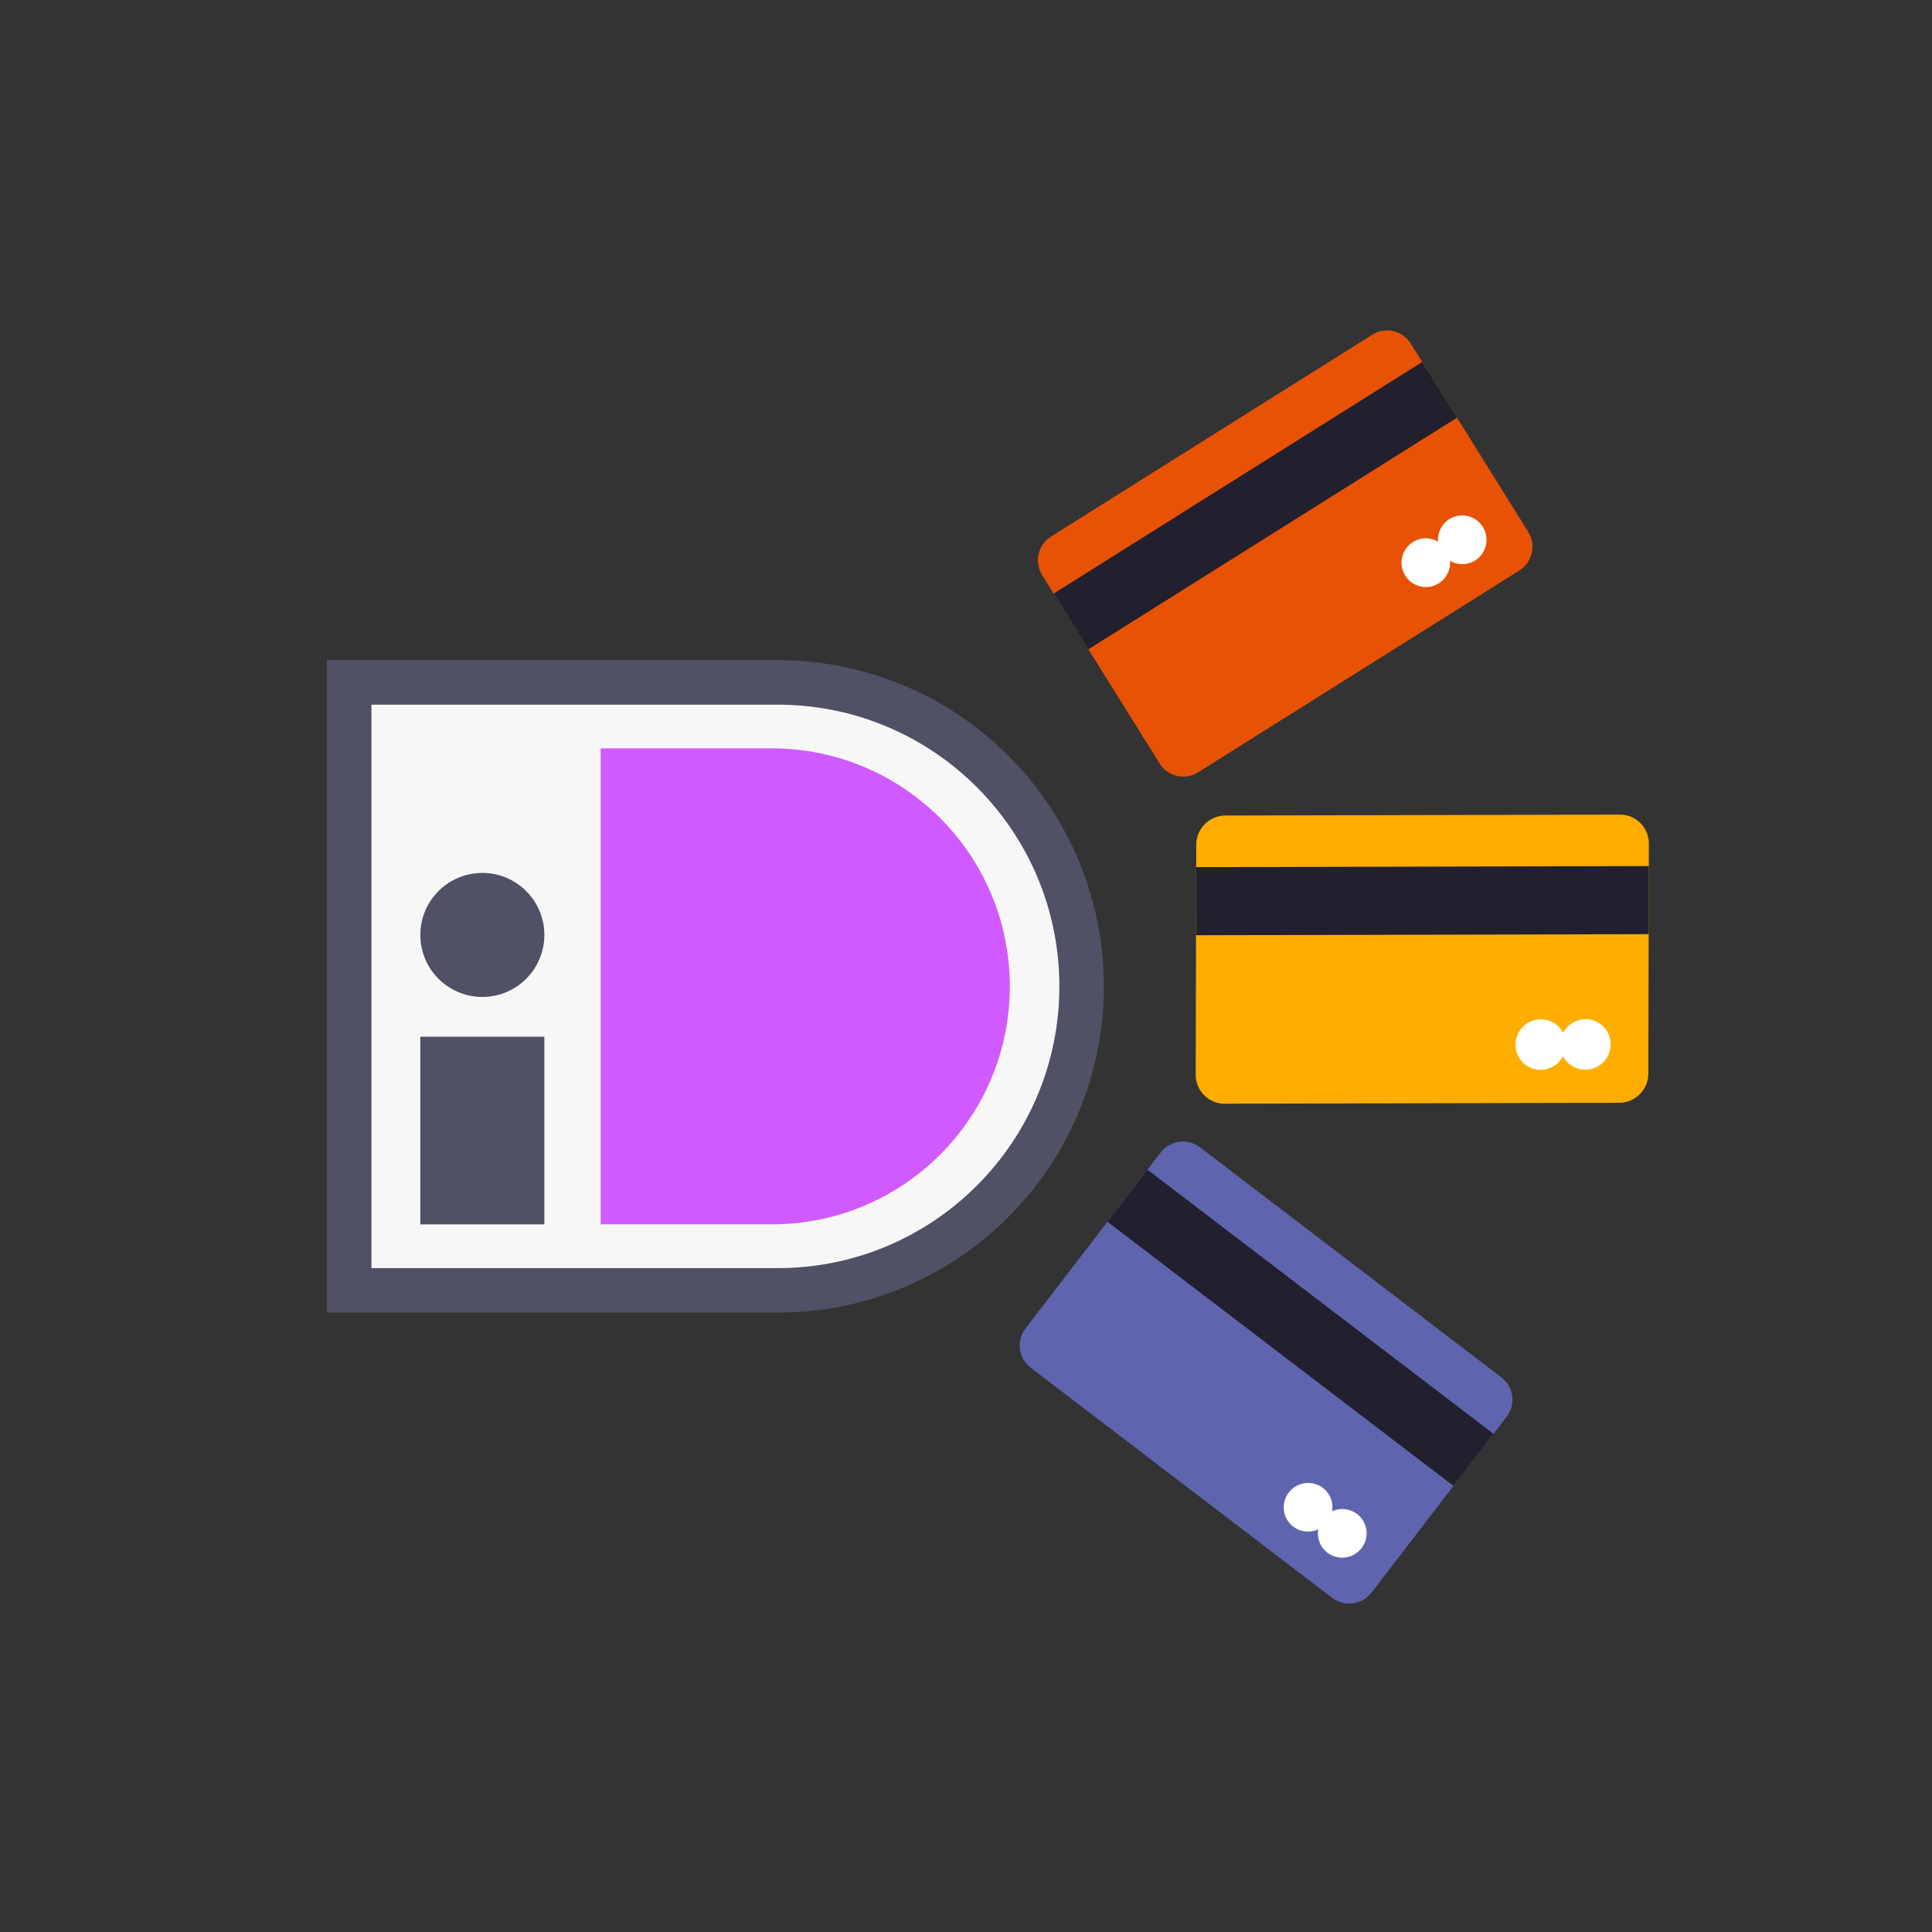 <?xml version="1.0" encoding="utf-8"?>
<!-- Generator: Adobe Illustrator 27.8.1, SVG Export Plug-In . SVG Version: 6.00 Build 0)  -->
<svg version="1.1" id="Layer_1" xmlns="http://www.w3.org/2000/svg" xmlns:xlink="http://www.w3.org/1999/xlink" x="0px" y="0px"
	 viewBox="0 0 500 500" style="enable-background:new 0 0 500 500;" xml:space="preserve">
<rect x="0" y="0" width="500" height="500" fill="#333333" stroke="none"/>
<style type="text/css">
	.st0{fill:#262C6B;}
	.st1{fill:#FFCCAD;}
	.st2{fill:#212121;}
	.st3{fill:#5E65AE;}
	.st4{fill:#0E0F1B;}
	.st5{fill:#899BFF;}
	.st6{fill:#363546;}
	.st7{fill:#7C7E95;}
	.st8{fill:#FFFFFF;}
	.st9{fill:#BFC0CB;}
	.st10{fill:#EBECEF;}
	.st11{fill:#BF9E7A;}
	.st12{fill:#CFB69B;}
	.st13{fill:#947157;}
	.st14{fill:#D05AFF;}
	.st15{fill:#9698AA;}
	.st16{fill:#515165;}
	.st17{fill:#22202E;}
	.st18{clip-path:url(#SVGID_00000103242180884118169520000004857682128415213477_);}
	.st19{fill:#CD8857;}
	.st20{fill:#001437;}
	.st21{fill:#F2AE7E;}
	.st22{fill:#FFAD00;}
	.st23{fill:#753E1A;}
	.st24{fill:#008C44;}
	.st25{fill:#00BB53;}
	.st26{fill:#1ADC6C;}
	.st27{fill:#303DB9;}
	.st28{fill:#005E35;}
	.st29{fill:#8F4E25;}
	.st30{fill:#0E0F1A;}
	.st31{opacity:0.35;fill:#FFFFFF;}
	.st32{fill:#E75204;}
	.st33{fill:#F7F7F8;}
	.st34{fill:#FFD3C5;}
	.st35{fill:#FED732;}
	.st36{opacity:0.6;fill:#EBECEF;}
	.st37{opacity:0.11;fill:#11131D;}
	.st38{fill:#DFCEBC;}
	.st39{opacity:0.6;fill:#BFC0CB;}
	.st40{fill:#F7F7F8;stroke:#515165;stroke-width:11.517;stroke-miterlimit:10;}
</style>
<g>
	<path class="st40" d="M201.25,176.61H90.37v157.34h110.88c43.45,0,78.67-35.22,78.67-78.67
		C279.92,211.83,244.7,176.61,201.25,176.61z"/>
	<path class="st14" d="M199.75,193.68h-44.3v123.18h44.3c34.02,0,61.59-27.58,61.59-61.59
		C261.34,221.26,233.77,193.68,199.75,193.68z"/>
	<rect x="108.78" y="268.3" class="st16" width="32.1" height="48.57"/>
	<path class="st16" d="M124.83,225.91L124.83,225.91c8.86,0,16.05,7.19,16.05,16.05v0c0,8.86-7.19,16.05-16.05,16.05h0
		c-8.86,0-16.05-7.19-16.05-16.05v0C108.78,233.1,115.97,225.91,124.83,225.91z"/>
</g>
<g>
	<g>
		<path class="st3" d="M310.54,296.91l78.05,59.58c3.18,2.42,3.77,6.97,1.33,10.15l-34.97,45.52c-2.44,3.18-7,3.79-10.17,1.37
			l-78.05-59.58c-3.18-2.42-3.77-6.97-1.33-10.15l34.97-45.52C302.81,295.09,307.37,294.48,310.54,296.91z"/>
		<polygon class="st17" points="296.96,302.71 386.51,371.07 376.16,384.55 286.6,316.19 		"/>
		
			<ellipse transform="matrix(0.848 -0.531 0.531 0.848 -157.659 244.665)" class="st8" cx="347.1" cy="396.79" rx="6.31" ry="6.28"/>
		
			<ellipse transform="matrix(0.848 -0.531 0.531 0.848 -155.422 238.939)" class="st8" cx="338.25" cy="390.04" rx="6.31" ry="6.28"/>
	</g>
	<g>
		<path class="st32" d="M272,138.86l83.15-52.24c3.38-2.13,7.85-1.09,9.97,2.31l30.38,48.7c2.12,3.4,1.1,7.88-2.28,10.01
			l-83.15,52.24c-3.38,2.13-7.85,1.09-9.97-2.31l-30.38-48.7C267.59,145.46,268.61,140.98,272,138.86z"/>
		<polygon class="st17" points="272.68,153.62 368.07,93.68 377.07,108.1 281.67,168.04 		"/>
		
			<ellipse transform="matrix(0.98 -0.2 0.2 0.98 -20.287 78.553)" class="st8" cx="378.36" cy="139.61" rx="6.28" ry="6.31"/>
		
			<ellipse transform="matrix(0.98 -0.2 0.2 0.98 -21.663 76.786)" class="st8" cx="368.93" cy="145.53" rx="6.28" ry="6.31"/>
	</g>
	<g>
		<path class="st22" d="M317.13,211.06l102.1-0.24c4.15-0.01,7.51,3.35,7.5,7.51l-0.14,59.52c-0.01,4.16-3.39,7.54-7.54,7.55
			l-102.1,0.24c-4.15,0.01-7.51-3.35-7.5-7.51l0.14-59.52C309.6,214.45,312.97,211.07,317.13,211.06z"/>
		<polygon class="st17" points="309.57,224.41 426.72,224.14 426.68,241.76 309.53,242.04 		"/>
		
			<ellipse transform="matrix(0.646 -0.763 0.763 0.646 -60.95 408.914)" class="st8" cx="410.41" cy="270.17" rx="6.55" ry="6.52"/>
		
			<ellipse transform="matrix(0.646 -0.763 0.763 0.646 -65.069 400.087)" class="st8" cx="398.83" cy="270.2" rx="6.55" ry="6.52"/>
	</g>
</g>
</svg>
